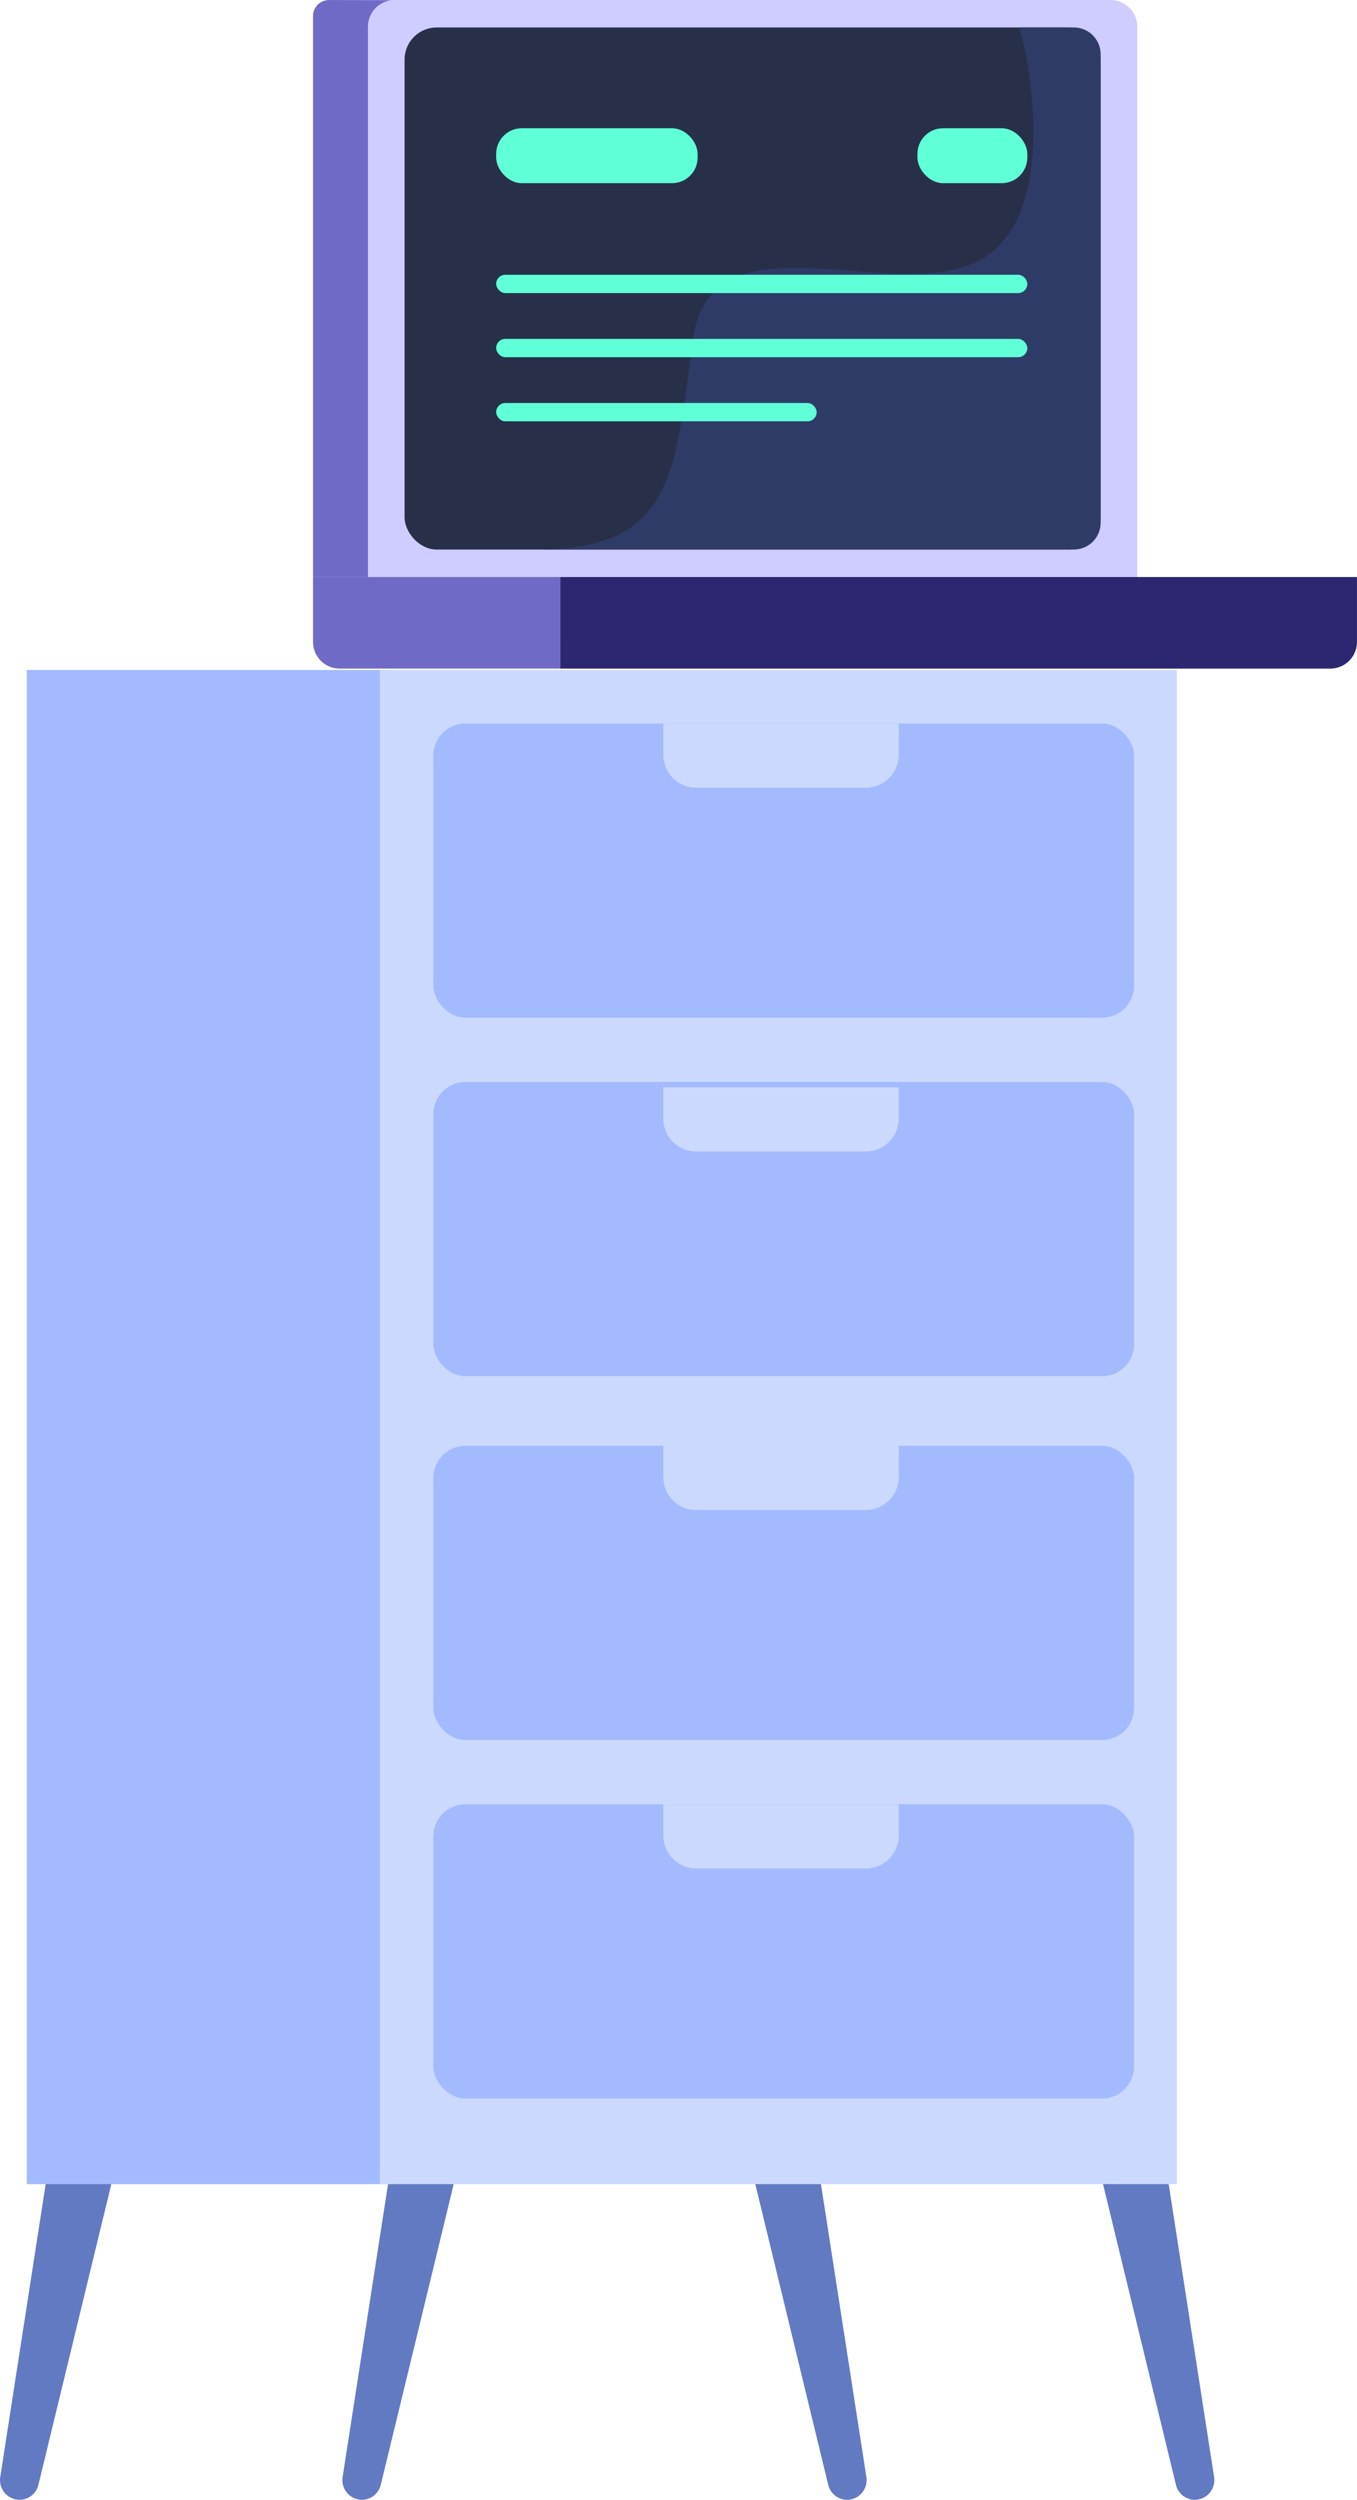 <svg height="389.851" viewBox="0 0 211.66 389.851" width="211.66" xmlns="http://www.w3.org/2000/svg"><path d="m220.48 331.733a3.077 3.077 0 0 0 3-3.575l-7.469-48.158-10.011 1.845 11.528 47.536a3.051 3.051 0 0 0 2.952 2.352z" fill="#627ac1" fill-rule="evenodd" transform="translate(-34.112 58.117)"/><path d="m155.48 331.733a3.077 3.077 0 0 0 3-3.575l-7.469-48.158-10.011 1.845 11.528 47.536a3.051 3.051 0 0 0 2.952 2.352z" fill="#627ac1" fill-rule="evenodd" transform="translate(-23.349 58.117)"/><path d="m3.042 331.733a3.077 3.077 0 0 1 -3-3.575l7.47-48.158 10.011 1.845-11.528 47.535a3.051 3.051 0 0 1 -2.953 2.353z" fill="#627ac1" fill-rule="evenodd" transform="translate(0 58.117)"/><path d="m67.042 331.733a3.077 3.077 0 0 1 -3-3.575l7.47-48.158 10.011 1.845-11.528 47.535a3.051 3.051 0 0 1 -2.953 2.353z" fill="#627ac1" fill-rule="evenodd" transform="translate(-10.598 58.117)"/><path d="m4.172 104.484h56.74v236.137h-56.74z" fill="#a3baff"/><path d="m59.243 104.484h124.326v236.137h-124.326z" fill="#ccd9ff"/><rect fill="#a3baff" height="45.892" rx="5" width="109.307" x="67.587" y="112.828"/><path d="m124 15.006a5.129 5.129 0 0 0 5.245 5.006h26.224a5.13 5.13 0 0 0 5.245-5.006v-5.006h-36.714z" fill="#ccd9ff" transform="translate(-20.534 102.828)"/><rect fill="#a3baff" height="45.892" rx="5" width="109.307" x="67.587" y="168.733"/><rect fill="#a3baff" height="45.892" rx="5" width="109.307" x="67.587" y="225.473"/><rect fill="#a3baff" height="45.892" rx="5" width="109.307" x="67.587" y="281.378"/><path d="m124 83.006a5.129 5.129 0 0 0 5.245 5.006h26.224a5.13 5.13 0 0 0 5.245-5.006v-5.006h-36.714z" fill="#ccd9ff" transform="translate(-20.534 91.568)"/><path d="m124 150.006a5.13 5.13 0 0 0 5.245 5.006h26.224a5.13 5.13 0 0 0 5.245-5.006v-5.006h-36.714z" fill="#ccd9ff" transform="translate(-20.534 80.473)"/><path d="m124 217.006a5.13 5.13 0 0 0 5.245 5.006h26.224a5.13 5.13 0 0 0 5.245-5.006v-5.006h-36.714z" fill="#ccd9ff" transform="translate(-20.534 69.378)"/><path d="m.512 3.289a2.5 2.5 0 0 1 2.508-2.503l12.671.024-6.609 89.96h-8.57z" fill="#706ac7" transform="translate(48.31 -.781)"/><path d="m10.783 4.952a4.172 4.172 0 0 1 4.172-4.172h111.645a4.172 4.172 0 0 1 4.172 4.172v85.817h-119.989z" fill="#cfccff" transform="translate(46.609 -.78)"/><rect fill="#282f48" height="81.419" rx="5" width="108.559" x="63.106" y="4.285"/><path d="m117.648 5.916c2.544 9.169 4.812 29.033-5.2 35.71-5.183 3.455-13.152 2.847-21.005 2.248-11.626-.887-23-1.754-24.7 10.607-.2 1.443-.384 2.844-.564 4.2-2.4 18.142-3.786 28.651-23.719 28.651h83.675a4.173 4.173 0 0 0 4.172-4.172v-73.072a4.172 4.172 0 0 0 -4.172-4.172z" fill="#2f3b67" fill-rule="evenodd" transform="translate(41.365 -1.63)"/><g fill="#5fffd8"><rect height="8.57" rx="4" width="31.425" x="77.39" y="19.998"/><rect height="8.57" rx="4" width="17.141" x="143.097" y="19.998"/><rect height="2.857" rx="1.428" width="82.847" x="77.39" y="42.852"/><rect height="2.857" rx="1.428" width="82.847" x="77.39" y="52.851"/><rect height="2.857" rx="1.428" width="49.994" x="77.39" y="62.85"/></g><path d="m.512 108.628h38.567v14.284h-34.395a4.172 4.172 0 0 1 -4.172-4.172z" fill="#706ac7" transform="translate(48.31 -18.639)"/><path d="m46.732 108.628h124.268v10.112a4.172 4.172 0 0 1 -4.172 4.172h-120.096z" fill="#2c2770" transform="translate(40.656 -18.639)"/></svg>